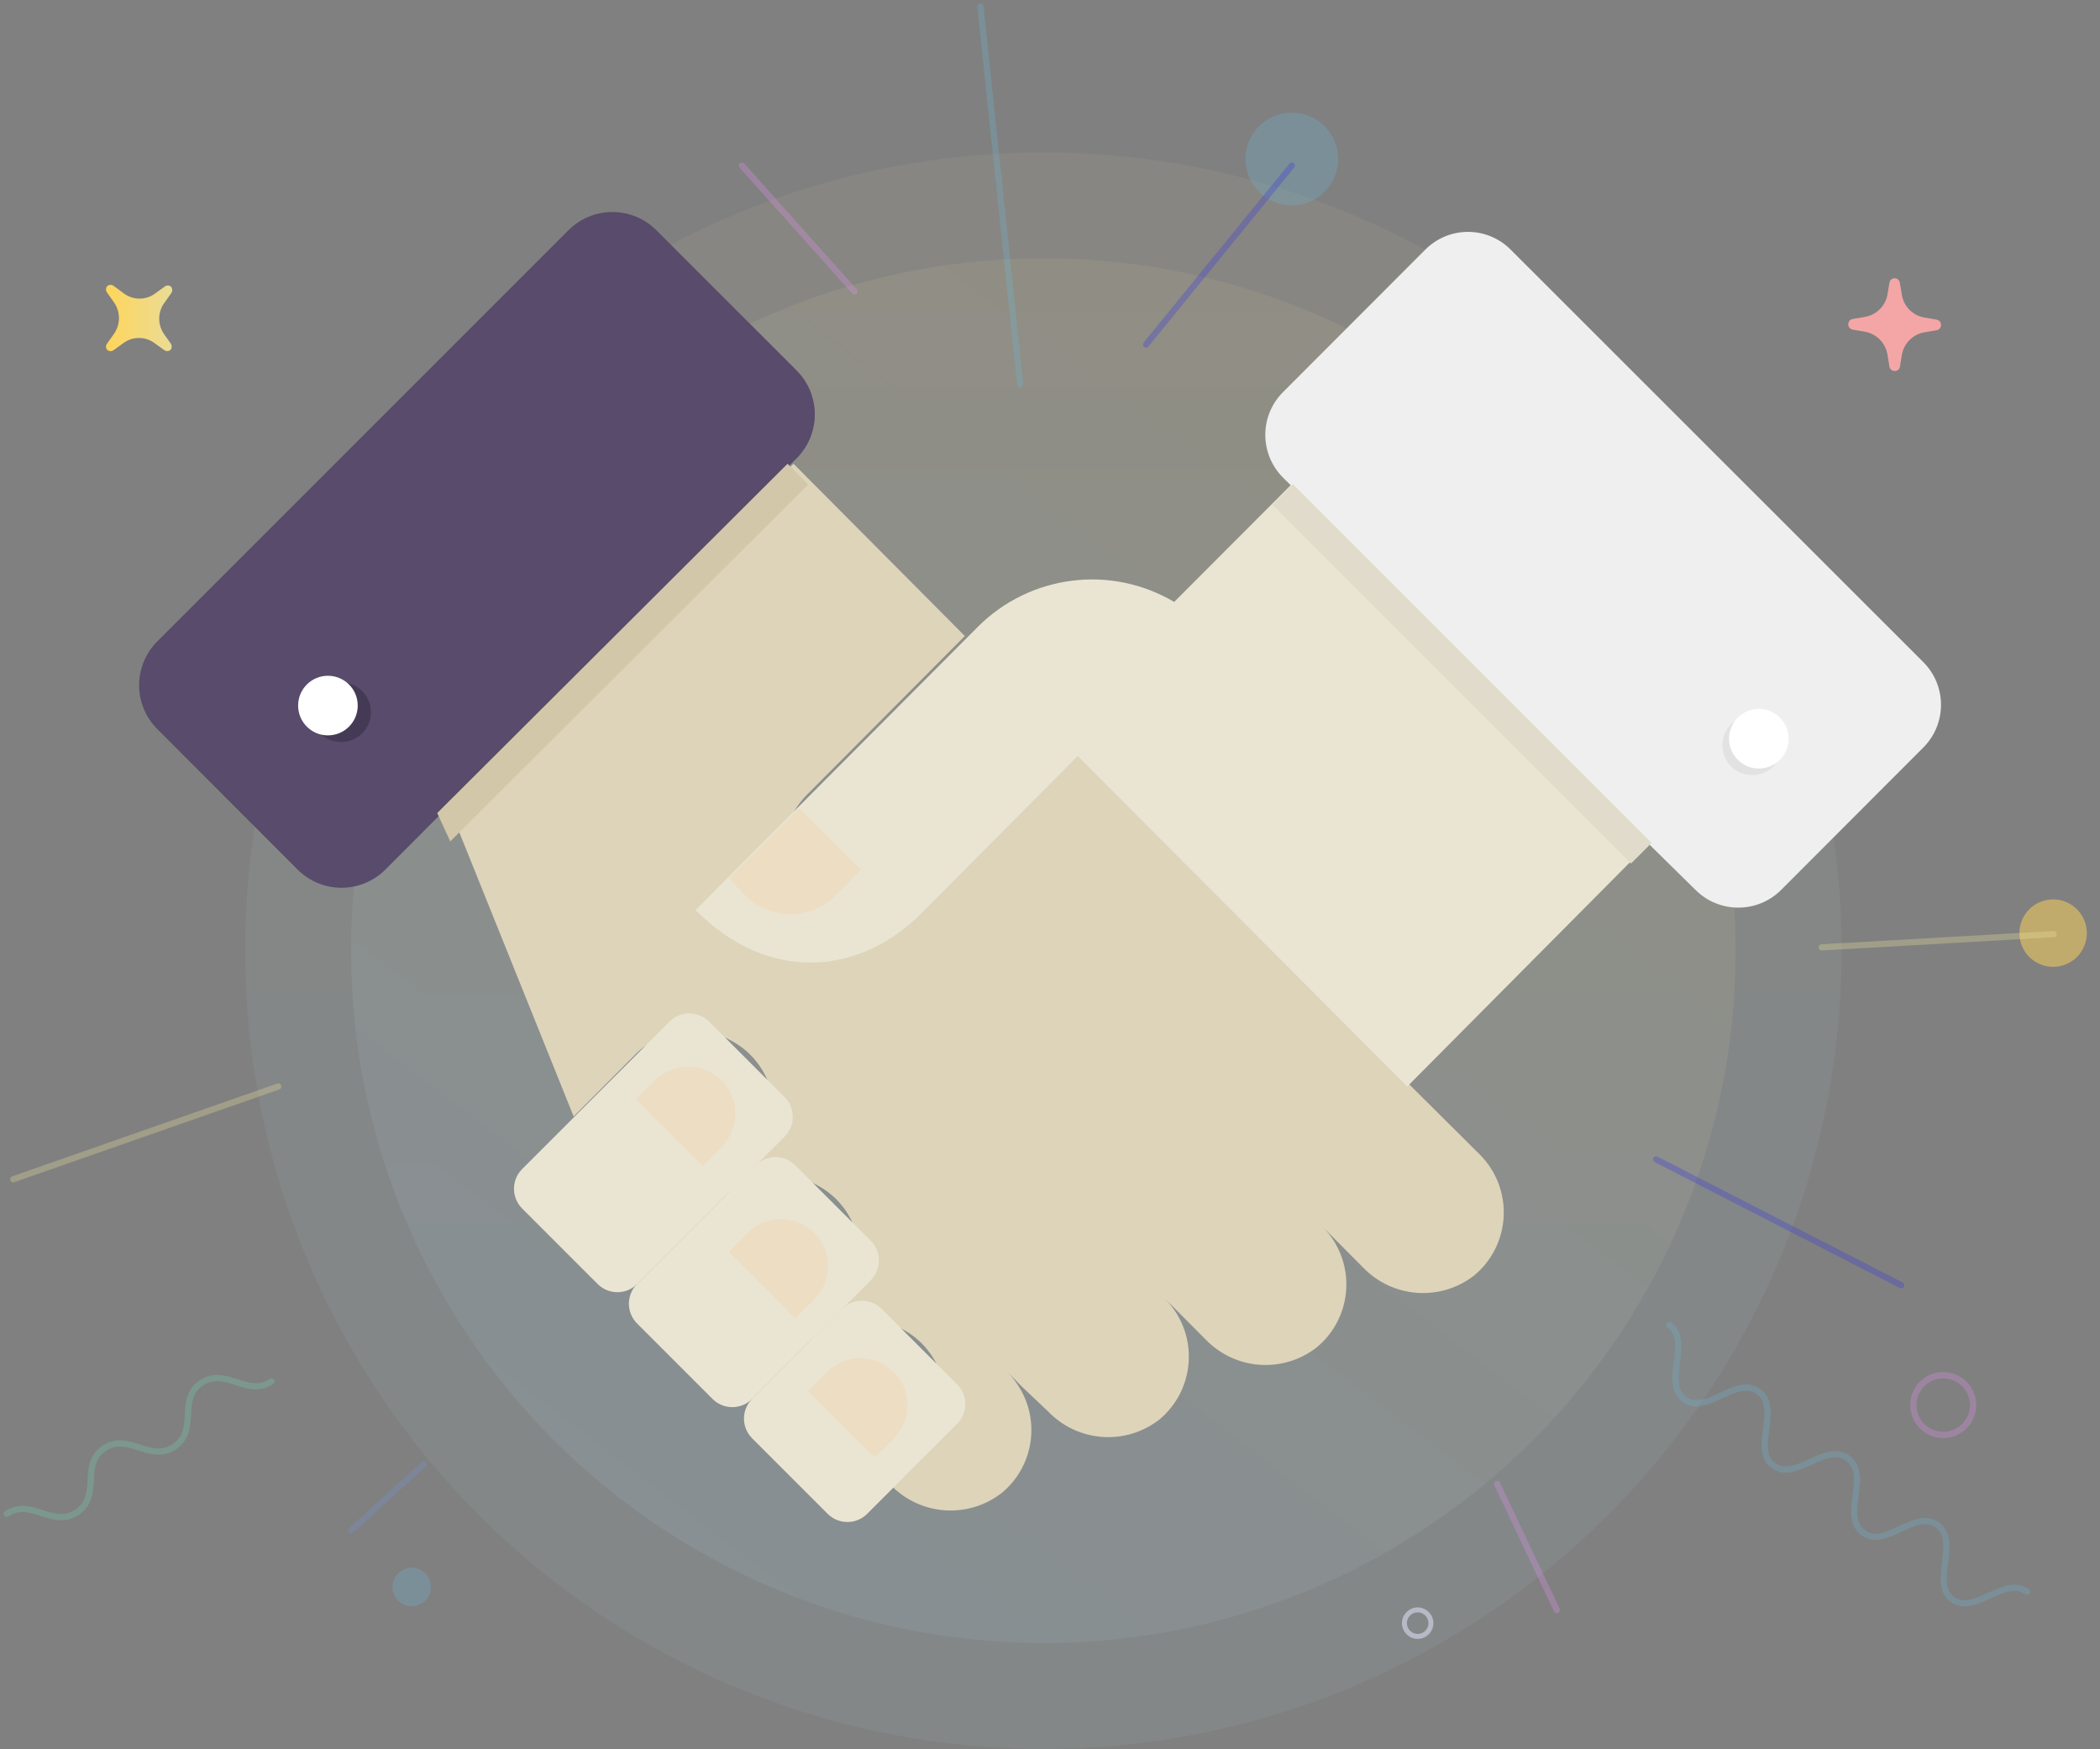 <?xml version="1.0" encoding="UTF-8"?>
<svg width="317px" height="264px" viewBox="0 0 317 264" version="1.1" xmlns="http://www.w3.org/2000/svg" xmlns:xlink="http://www.w3.org/1999/xlink">
    <rect x="0" y="0" width="317" height="264" fill="#808080" stroke="none"/>
    <title>partner</title>
    <defs>
        <linearGradient x1="50%" y1="100%" x2="50%" y2="0%" id="linearGradient-1">
            <stop stop-color="#B0E1F5" offset="30%"></stop>
            <stop stop-color="#EADC96" offset="100%"></stop>
        </linearGradient>
        <linearGradient x1="-26.538%" y1="100%" x2="50%" y2="0%" id="linearGradient-2">
            <stop stop-color="#B0E1F5" offset="30%"></stop>
            <stop stop-color="#EADC96" offset="100%"></stop>
        </linearGradient>
        <linearGradient x1="125.214%" y1="19.383%" x2="221.786%" y2="45.669%" id="linearGradient-3">
            <stop stop-color="#FFD55A" offset="0%"></stop>
            <stop stop-color="#EADC96" offset="100%"></stop>
        </linearGradient>
        <linearGradient x1="-0.199%" y1="51.045%" x2="99.697%" y2="51.045%" id="linearGradient-4">
            <stop stop-color="#FFD55A" offset="0%"></stop>
            <stop stop-color="#EADC96" offset="100%"></stop>
        </linearGradient>
    </defs>
    <g id="Why-Dragon-Metrics" stroke="none" stroke-width="1" fill="none" fill-rule="evenodd">
        <g id="1920px-copy" transform="translate(-481, -12315)">
            <g id="Group-22" transform="translate(265, 12316)">
                <g id="partner" transform="translate(217, 0)">
                    <circle id="Oval" fill="url(#linearGradient-1)" fill-rule="nonzero" opacity="0.07" cx="156.5" cy="142.5" r="120.5"></circle>
                    <circle id="Oval" fill="url(#linearGradient-2)" fill-rule="nonzero" opacity="0.1" cx="156.5" cy="142.5" r="104.5"></circle>
                    <circle id="Oval" fill="url(#linearGradient-3)" fill-rule="nonzero" opacity="0.5" transform="translate(308.924, 139.848) rotate(-15.2) translate(-308.924, -139.848) " cx="308.924" cy="139.848" r="5.09"></circle>
                    <circle id="Oval" fill="#70B1D0" fill-rule="nonzero" opacity="0.3" cx="194" cy="23" r="7"></circle>
                    <line x1="147" y1="0" x2="153" y2="57" id="Path" stroke="#70B1D0" stroke-width="0.94" opacity="0.3" stroke-linecap="round"></line>
                    <circle id="Oval" fill="#70B1D0" fill-rule="nonzero" opacity="0.3" transform="translate(61.143, 238.548) rotate(-73.32) translate(-61.143, -238.548) " cx="61.143" cy="238.548" r="2.909"></circle>
                    <line x1="128" y1="43" x2="111" y2="24" id="Path" stroke="#DF92EF" stroke-width="0.94" opacity="0.3" stroke-linecap="round"></line>
                    <circle id="Oval" stroke="#DF92EF" stroke-width="0.94" opacity="0.3" stroke-linecap="round" transform="translate(292.334, 211.085) rotate(-59.55) translate(-292.334, -211.085) " cx="292.334" cy="211.085" r="4.508"></circle>
                    <line x1="172" y1="51" x2="194" y2="24" id="Path" stroke="#3636E0" stroke-width="0.94" opacity="0.3" stroke-linecap="round"></line>
                    <circle id="Oval" stroke="#DADAF2" stroke-width="0.75" opacity="0.6" cx="213" cy="244" r="2"></circle>
                    <line x1="41" y1="163" x2="1" y2="177" id="Path" stroke="#EAE39B" stroke-width="0.94" opacity="0.3" stroke-linecap="round"></line>
                    <g id="Group" opacity="0.3" transform="translate(0, 207)" stroke="#72CEAF" stroke-linecap="round" stroke-width="0.94">
                        <path d="M40,0.504 C36.337,2.983 33.052,-1.719 29.39,0.732 C25.727,3.183 29.012,7.913 25.32,10.364 C21.628,12.815 18.372,8.141 14.709,10.621 C11.047,13.1 14.331,17.774 10.64,20.253 C6.948,22.733 3.692,18.03 0,20.51" id="Path"></path>
                    </g>
                    <line x1="63" y1="220" x2="52" y2="230" id="Path" stroke="#7295CE" stroke-width="0.94" opacity="0.3" stroke-linecap="round"></line>
                    <line x1="225" y1="223" x2="234" y2="242" id="Path" stroke="#DF92EF" stroke-width="0.94" opacity="0.3" stroke-linecap="round"></line>
                    <line x1="249" y1="174" x2="286" y2="193" id="Path" stroke="#3636E0" stroke-width="0.94" opacity="0.3" stroke-linecap="round"></line>
                    <g id="Group" opacity="0.3" transform="translate(251, 199)" stroke="#70B1D0" stroke-linecap="round" stroke-width="0.94">
                        <path d="M0,0 C3.375,2.536 -1.106,8.699 2.24,11.205 C5.586,13.712 10.096,7.549 13.471,10.055 C16.846,12.562 12.365,18.901 15.74,21.26 C19.115,23.619 23.596,17.604 26.971,20.14 C30.346,22.676 25.865,28.809 29.24,31.345 C32.615,33.881 37.096,27.689 40.471,30.195 C43.846,32.701 39.365,39.041 42.74,41.43 C46.115,43.818 50.596,37.773 54,40.28" id="Path"></path>
                    </g>
                    <line x1="274" y1="142" x2="309" y2="140" id="Path" stroke="#EAE39B" stroke-width="0.94" opacity="0.3" stroke-linecap="round"></line>
                    <path d="M205.143,155.967 L194.427,145.107 L187.94,138.586 L187.94,138.586 L174.966,125.542 L170.651,121.204 L161.962,112.469 L138.157,136.373 C135.084,139.469 130.595,140.669 126.399,139.517 C124.306,138.99 122.395,137.903 120.867,136.373 C118.539,134.069 117.229,130.922 117.229,127.638 C117.229,124.354 118.539,121.208 120.867,118.904 L144.644,95 L118.782,69 L67,121.32 L85.593,167.526 L94.918,158.151 C98.854,154.191 104.962,153.424 109.746,156.288 C110.646,156.796 111.473,157.423 112.208,158.151 C114.528,160.459 115.834,163.604 115.834,166.886 C115.834,170.167 114.528,173.312 112.208,175.62 L107.893,179.958 C109.991,177.874 112.768,176.623 115.712,176.436 C118.162,176.254 120.609,176.833 122.72,178.095 C123.614,178.612 124.441,179.238 125.182,179.958 C127.503,182.266 128.808,185.412 128.808,188.693 C128.808,191.975 127.503,195.12 125.182,197.428 L121.678,200.951 L120.867,201.766 C121.186,201.446 121.562,201.213 121.881,200.922 C123.77,199.397 126.069,198.474 128.484,198.272 L128.86,198.272 C132.318,198.051 135.704,199.334 138.157,201.795 C142.61,206.312 142.899,213.498 138.823,218.362 L138.157,219.177 L135.985,221.36 C135.236,222.073 134.411,222.698 133.523,223.224 C138.008,227.8 145.19,228.275 150.233,224.33 C154.884,220.49 156.053,213.813 152.984,208.608 C152.461,207.716 151.839,206.885 151.131,206.133 L153.274,208.317 L157.242,212.073 C161.711,216.71 168.935,217.224 174.01,213.266 C178.654,209.41 179.821,202.731 176.761,197.515 C176.237,196.616 175.605,195.784 174.879,195.04 L177.051,197.224 L180.99,201.184 C185.459,205.82 192.683,206.335 197.758,202.377 C200.429,200.178 202.051,196.946 202.222,193.479 C202.393,190.012 201.098,186.634 198.656,184.18 L204.766,190.324 C209.236,194.96 216.46,195.475 221.535,191.517 C224.198,189.313 225.814,186.082 225.985,182.618 C226.156,179.154 224.866,175.778 222.432,173.32 L211.63,162.577 L205.143,155.967 Z" id="Path" fill="#DDD4BA" fill-rule="nonzero"></path>
                    <path d="M117.259,70.147 L119.249,68.186 C121.01,66.427 122,64.041 122,61.552 C122,59.064 121.01,56.678 119.249,54.919 L98.08,33.751 C96.322,31.99 93.935,31 91.447,31 C88.958,31 86.572,31.99 84.813,33.751 L22.748,95.814 C20.989,97.568 20,99.949 20,102.433 C20,104.917 20.989,107.299 22.748,109.052 L43.917,130.249 C45.676,132.01 48.062,133 50.551,133 C53.039,133 55.426,132.01 57.184,130.249 L65.606,121.799 L65.606,121.799 L117.346,70.233 L117.259,70.147 Z" id="Path" fill="#584B6B" fill-rule="nonzero"></path>
                    <circle id="Oval" fill="#453A56" fill-rule="nonzero" cx="50.5" cy="106.5" r="4.5"></circle>
                    <circle id="Oval" fill="#FFFFFF" fill-rule="nonzero" cx="48.5" cy="105.5" r="4.5"></circle>
                    <polygon id="Path" fill="#D3C7A9" fill-rule="nonzero" points="121 72.136 66.97 126 65 121.721 117.884 69"></polygon>
                    <path d="M89.574,153.054 L105.683,153.054 C108.014,153.054 109.903,154.943 109.903,157.274 L109.903,188.741 C109.903,191.071 108.014,192.961 105.683,192.961 L89.574,192.961 C87.244,192.961 85.354,191.071 85.354,188.741 L85.354,157.274 C85.354,154.943 87.244,153.054 89.574,153.054 Z" id="Rectangle" fill="#EAE5D3" fill-rule="nonzero" transform="translate(97.629, 173.007) rotate(-135) translate(-97.629, -173.007) "></path>
                    <path d="M104.749,175.642 L120.858,175.642 C123.189,175.642 125.078,177.531 125.078,179.862 L125.078,205.191 C125.078,207.522 123.189,209.411 120.858,209.411 L104.749,209.411 C102.419,209.411 100.529,207.522 100.529,205.191 L100.529,179.862 C100.529,177.531 102.419,175.642 104.749,175.642 Z" id="Rectangle" fill="#EAE5D3" fill-rule="nonzero" transform="translate(112.804, 192.526) rotate(-135) translate(-112.804, -192.526) "></path>
                    <path d="M119.953,198.217 L136.062,198.217 C138.393,198.217 140.282,200.107 140.282,202.437 L140.282,221.629 C140.282,223.96 138.393,225.849 136.062,225.849 L119.953,225.849 C117.622,225.849 115.733,223.96 115.733,221.629 L115.733,202.437 C115.733,200.107 117.622,198.217 119.953,198.217 Z" id="Rectangle" fill="#EAE5D3" fill-rule="nonzero" transform="translate(128.008, 212.033) rotate(-135) translate(-128.008, -212.033) "></path>
                    <path d="M176.246,89.857 C166.658,84.187 154.463,85.739 146.59,93.632 L104,136.374 C115.284,147.698 128.969,145.956 137.967,136.954 L161.693,113.116 L211.429,163 L248,126.182 L194.069,72 L176.246,89.857 Z" id="Path" fill="#EAE5D3" fill-rule="nonzero"></path>
                    <path d="M254.958,133.341 C258.526,136.886 264.283,136.886 267.851,133.341 L289.32,111.842 C291.036,110.133 292,107.81 292,105.387 C292,102.964 291.036,100.64 289.32,98.931 L227.042,36.683 C225.335,34.966 223.015,34 220.596,34 C218.176,34 215.856,34.966 214.149,36.683 L192.68,58.182 C190.964,59.891 190,62.214 190,64.637 C190,67.06 190.964,69.383 192.68,71.093 L194.838,73.225 L194.838,73.225 L248.454,126.943 L248.454,126.943 L254.958,133.341 Z" id="Path" fill="#EFEFEF" fill-rule="nonzero"></path>
                    <circle id="Oval" fill="#E2E2E2" fill-rule="nonzero" cx="263.5" cy="111.5" r="4.5"></circle>
                    <path d="M105.052,175 L107.916,172.136 C109.25,170.804 110,168.996 110,167.11 C110,165.225 109.25,163.416 107.916,162.084 L107.916,162.084 C106.584,160.75 104.775,160 102.89,160 C101.004,160 99.196,160.75 97.864,162.084 L95,164.948 L105.052,175 Z" id="Path" fill="#EDDDC3" fill-rule="nonzero"></path>
                    <path d="M119.052,198 L121.916,195.136 C123.25,193.804 124,191.996 124,190.11 C124,188.225 123.25,186.416 121.916,185.084 L121.916,185.084 C120.584,183.75 118.775,183 116.89,183 C115.004,183 113.196,183.75 111.864,185.084 L109,187.948 L119.052,198 Z" id="Path" fill="#EDDDC3" fill-rule="nonzero"></path>
                    <path d="M131.052,219 L133.916,216.136 C135.25,214.804 136,212.996 136,211.11 C136,209.225 135.25,207.416 133.916,206.084 L133.916,206.084 C132.584,204.75 130.775,204 128.89,204 C127.004,204 125.196,204.75 123.864,206.084 L121,208.948 L131.052,219 Z" id="Path" fill="#EDDDC3" fill-rule="nonzero"></path>
                    <circle id="Oval" fill="#FFFFFF" fill-rule="nonzero" cx="264.5" cy="110.5" r="4.5"></circle>
                    <polygon id="Rectangle" fill="#E0DBCA" fill-rule="nonzero" transform="translate(219.691, 100.723) rotate(45) translate(-219.691, -100.723) " points="181.413 98.527 257.969 98.527 257.969 102.919 181.413 102.919"></polygon>
                    <path d="M119.645,121 L109,131.625 L111.522,134.178 C113.326,135.985 115.773,137 118.326,137 C120.878,137 123.325,135.985 125.129,134.178 L129,130.304 L119.645,121 Z" id="Path" fill="#EDDDC3" fill-rule="nonzero"></path>
                    <path d="M285.781,54.443 L286.088,52.589 C286.382,50.82 287.763,49.439 289.519,49.158 L291.326,48.849 C291.717,48.788 292.005,48.446 292,48.046 L292,48.046 C292.005,47.646 291.717,47.304 291.326,47.242 L289.519,46.933 C287.763,46.653 286.382,45.272 286.088,43.503 L285.781,41.649 C285.707,41.266 285.371,40.993 284.985,41 L284.985,41 C284.61,41.008 284.291,41.278 284.219,41.649 L283.912,43.503 C283.575,45.231 282.205,46.563 280.481,46.841 L278.674,47.15 C278.283,47.211 277.995,47.554 278,47.953 L278,47.953 C277.995,48.353 278.283,48.695 278.674,48.757 L280.481,49.066 C282.233,49.355 283.61,50.732 283.912,52.496 L284.219,54.35 C284.291,54.721 284.61,54.992 284.985,54.999 L284.985,54.999 C285.344,55.017 285.671,54.789 285.781,54.443 L285.781,54.443 Z" id="Path" fill="#F4A6A6" fill-rule="nonzero"></path>
                    <path d="M24.822,50.925 L23.788,49.462 C22.782,48.055 22.782,46.154 23.788,44.747 L24.822,43.284 C25.059,42.988 25.059,42.565 24.822,42.269 L24.822,42.269 C24.539,42.034 24.13,42.034 23.847,42.269 L22.398,43.314 C21.004,44.33 19.123,44.33 17.729,43.314 L16.192,42.18 C15.899,41.94 15.48,41.94 15.187,42.18 L15.187,42.18 C14.938,42.471 14.938,42.903 15.187,43.195 L16.221,44.657 C17.201,46.073 17.201,47.956 16.221,49.373 L15.187,50.835 C14.942,51.117 14.942,51.539 15.187,51.82 L15.187,51.82 C15.48,52.06 15.899,52.06 16.192,51.82 L17.64,50.776 C19.034,49.76 20.916,49.76 22.31,50.776 L23.758,51.82 C24.041,52.055 24.45,52.055 24.733,51.82 L24.733,51.82 C24.949,51.571 24.984,51.212 24.822,50.925 Z" id="Path" fill="url(#linearGradient-4)" fill-rule="nonzero"></path>
                </g>
            </g>
        </g>
    </g>
</svg>